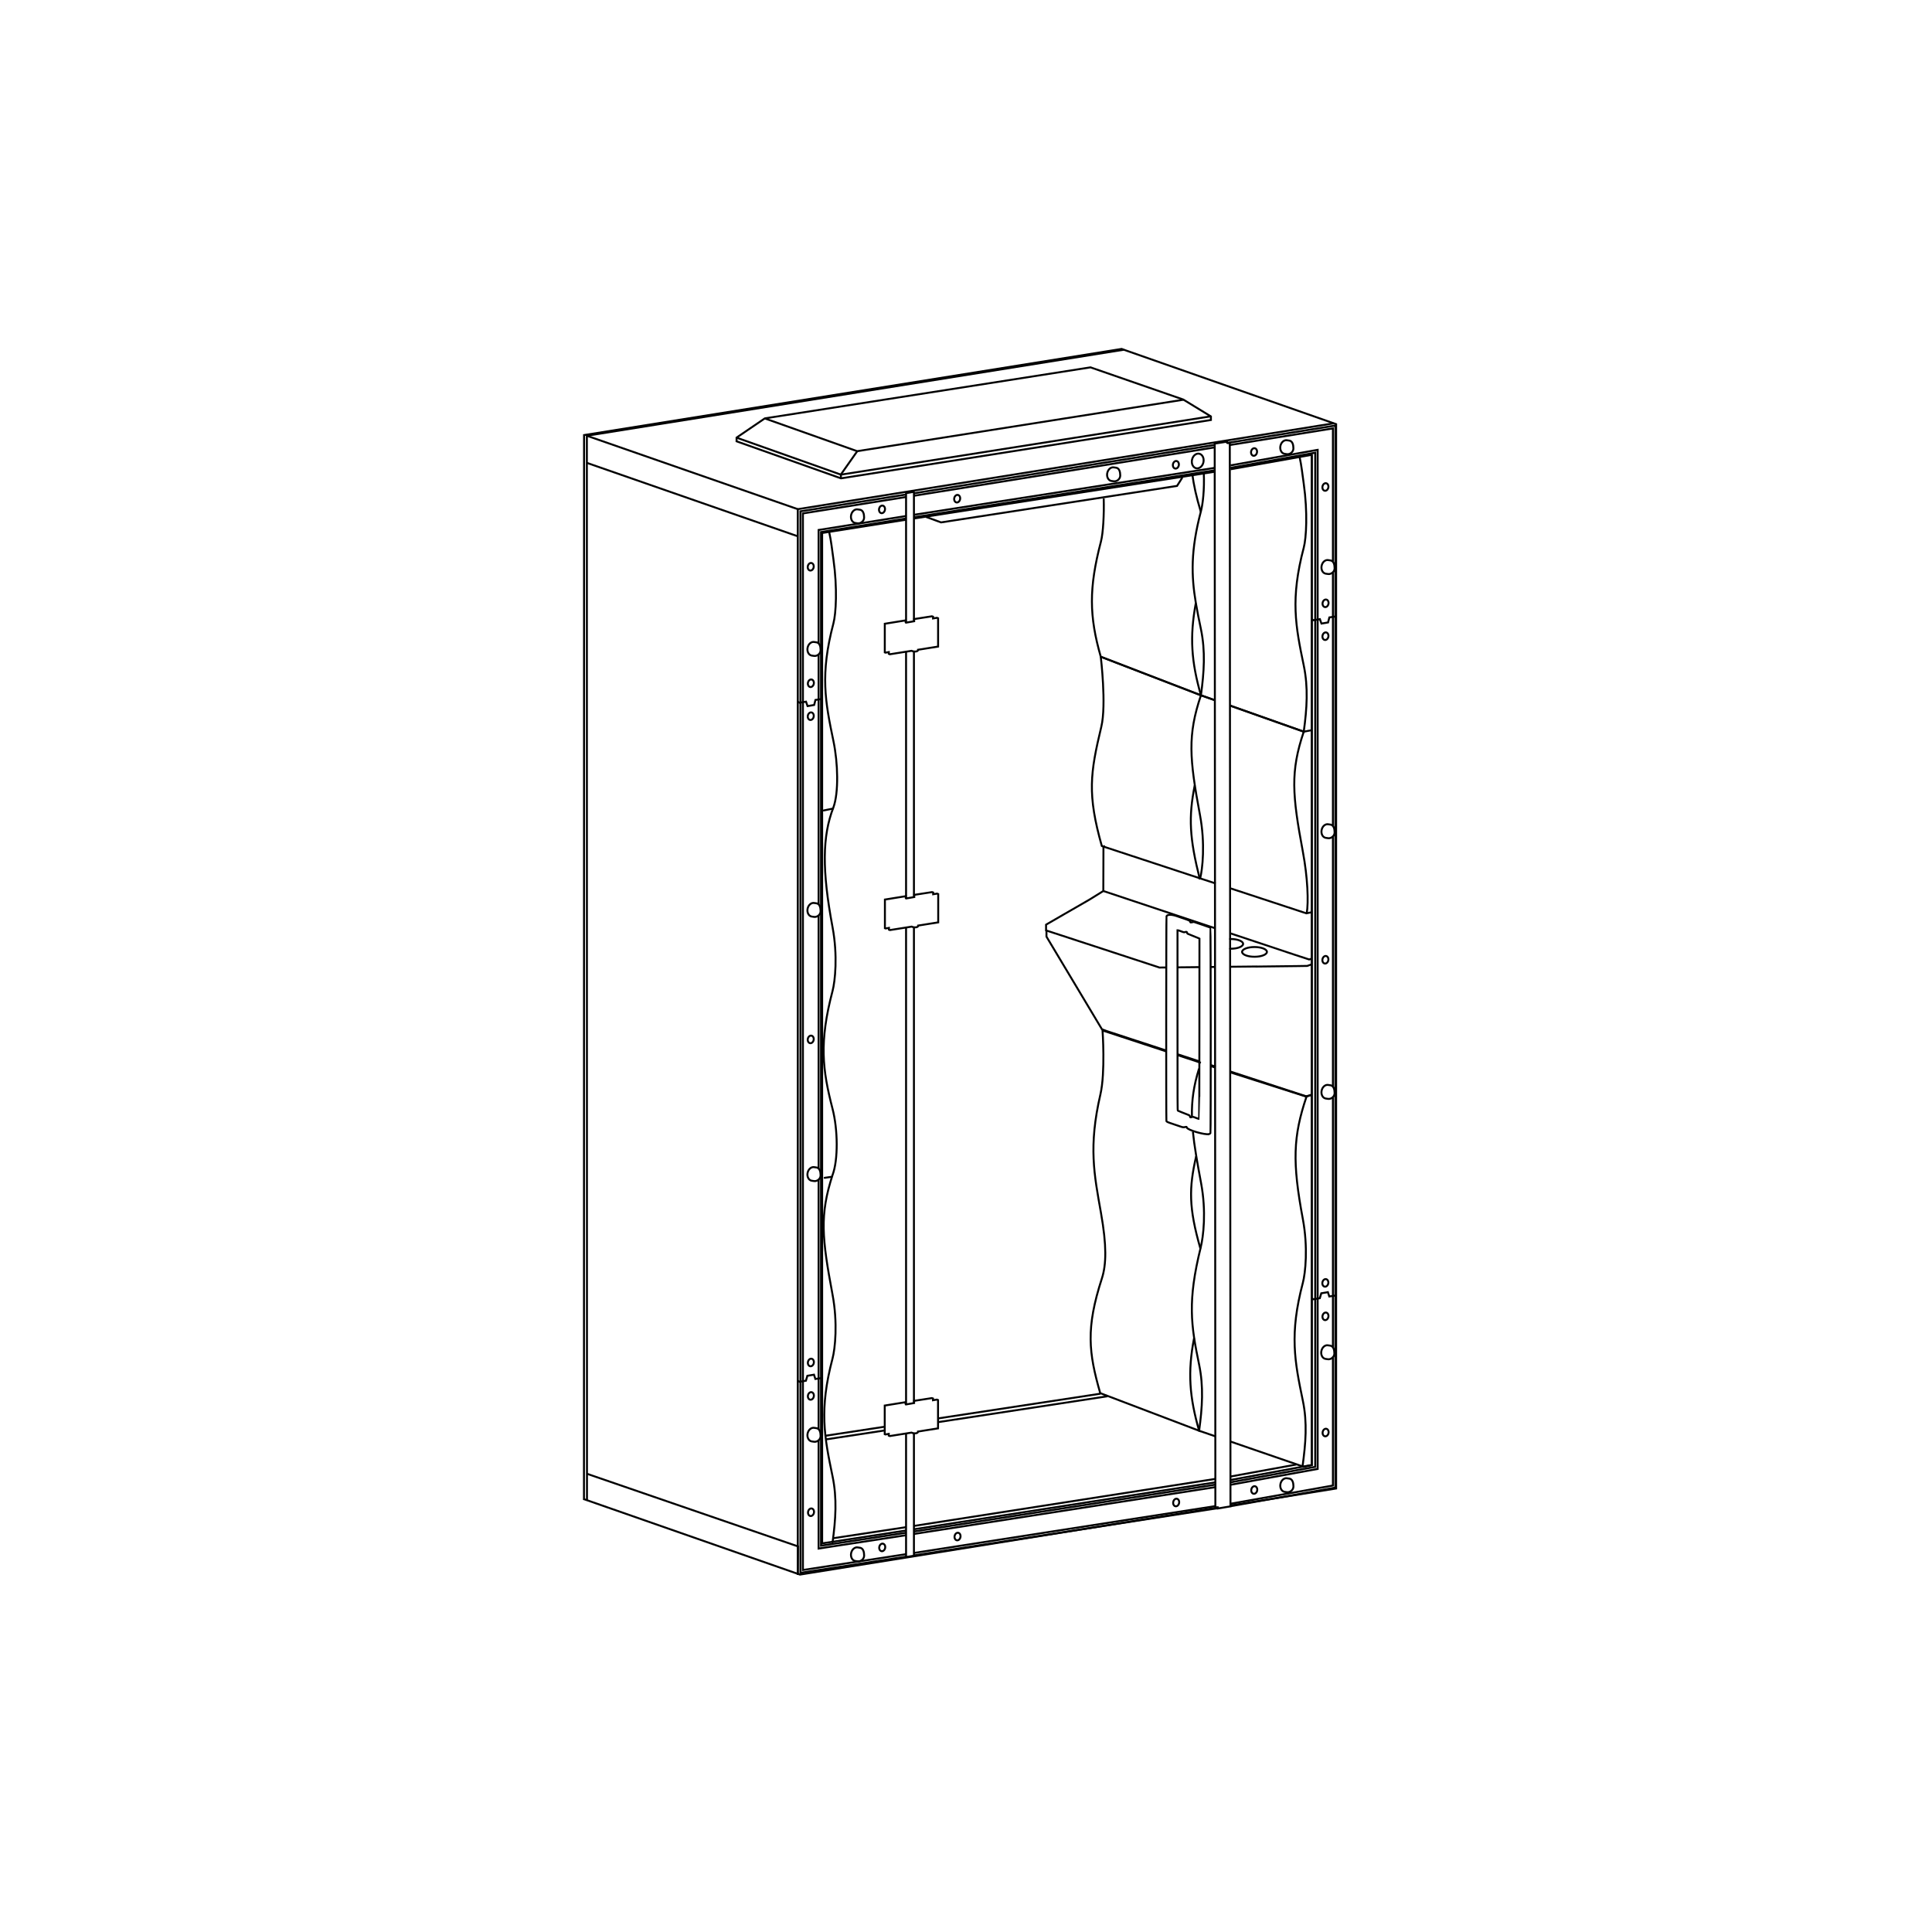 <?xml version="1.0" encoding="UTF-8" standalone="no"?>
<!-- Created with Inkscape (http://www.inkscape.org/) -->

<svg
   version="1.1"
   id="svg994"
   width="1122.52"
   height="1122.52"
   viewBox="0 0 1122.52 1122.52"
   xmlns="http://www.w3.org/2000/svg"
   xmlns:svg="http://www.w3.org/2000/svg">
  <defs
     id="defs998" />
  <g
     id="g1002"
     transform="matrix(1.333,0,0,1.333,0,4.2729659e-5)">
    <g
       id="g1004">
      <g
         id="g1006"
         transform="scale(1,1)">
        <path
           d="m 482.707,608.585 -73.75,11.269 m -22.957,3.571 -26.094,3.98"
           style="fill:none;stroke:#000000;stroke-width:0.85;stroke-linecap:butt;stroke-linejoin:miter;stroke-miterlimit:4;stroke-dasharray:none;stroke-opacity:1"
           id="path1008" />
      </g>
      <g
         id="g1010">
        <path
           d="m 255.922,642.406 91.891,31.621 -0.102,12.45"
           style="fill:none;stroke:#000000;stroke-width:0.85;stroke-linecap:butt;stroke-linejoin:miter;stroke-miterlimit:4;stroke-dasharray:none;stroke-opacity:1"
           id="path1012" />
      </g>
      <g
         id="g1014">
        <path
           d="m 403.613,225.301 6.567,2.398 102.867,-15.91 2.308,-3.656"
           style="fill:none;stroke:#000000;stroke-width:0.85;stroke-linecap:butt;stroke-linejoin:miter;stroke-miterlimit:4;stroke-dasharray:none;stroke-opacity:1"
           id="path1016" />
      </g>
      <g
         id="g1018">
        <path
           d="m 571.754,477.168 -1.969,0.699 h -0.402 l -6.668,-2.183 h -0.027 l -26.325,-8.614 m -6.527,-2.136 -2.129,-0.696 m -4.934,-1.613 -2.043,-0.672 -7.375,-2.41 m -4.972,-1.625 -1.887,-0.617 -14.187,-4.641 -9.825,-3.215 -2.179,-0.82 -24.059,-40.176 -0.121,-0.265 v -2.434 l 0.094,-0.074"
           style="fill:none;stroke:#000000;stroke-width:0.85;stroke-linecap:butt;stroke-linejoin:miter;stroke-miterlimit:4;stroke-dasharray:none;stroke-opacity:1"
           id="path1020" />
      </g>
      <g
         id="g1022">
        <path
           d="m 571.758,417.844 c -0.371,0.121 -0.746,0.242 -1.117,0.363 l -6.852,-2.238 -27.601,-9.196 m -6.586,-2.195 -48.7,-16.223 0.032,-9.562 0.027,-9.789 0.66,-0.258 m 90.188,51.547 c -0.676,0.246 -1.352,0.484 -2.024,0.723 l -4.414,0.07 -17.742,0.211 v -0.031 l -11.441,0.121 m -6.567,0.07 -1.867,0.027 m -4.852,0.051 -3.093,0.035 -6.555,0.067 m -4.871,0.054 -3.063,0.032 -0.5,-0.192 -34.539,-11.308 -14.211,-4.645 -0.125,-0.051 v -2.48 l 0.528,-0.32 6.84,-3.954 11.48,-6.617 6.133,-3.804"
           style="fill:none;stroke:#000000;stroke-width:0.85;stroke-linecap:butt;stroke-linejoin:miter;stroke-miterlimit:4;stroke-dasharray:none;stroke-opacity:1"
           id="path1024" />
      </g>
      <g
         id="g1026"
         transform="scale(1,1)">
        <path
           d="m 521.25,487.239 c -1.277,-0.5 -1.336,-0.511 -1.809,-0.343 -0.648,0.23 -0.621,0.238 -0.773,-0.278 -0.109,-0.363 -0.211,-0.476 -0.531,-0.601 -0.215,-0.082 -0.664,-0.258 -0.996,-0.395 -0.332,-0.136 -1.274,-0.508 -2.09,-0.824 -0.821,-0.316 -1.559,-0.629 -1.649,-0.691 -0.156,-0.11 -0.164,-2.118 -0.164,-39.376 v -39.254 h 0.196 c 0.109,0 0.746,0.215 1.418,0.473 1.191,0.457 1.234,0.464 1.777,0.293 0.582,-0.184 0.789,-0.075 0.789,0.418 0,0.265 0.199,0.363 2.648,1.308 1.278,0.496 2.414,0.957 2.532,1.027 l 0.207,0.129 -0.024,39.286 c -0.015,26.055 -0.054,39.293 -0.117,39.313 -0.051,0.019 -0.687,-0.203 -1.414,-0.488 z"
           style="fill:none;stroke:#000000;stroke-width:0.85;stroke-linecap:butt;stroke-linejoin:miter;stroke-miterlimit:4;stroke-dasharray:none;stroke-opacity:1"
           id="path1028" />
      </g>
      <g
         id="g1030"
         transform="scale(1,1)">
        <path
           d="m 526.988,494.322 c 0.328,-0.098 0.563,-0.348 0.61,-0.461 0.187,-0.453 0.148,-89.259 -0.043,-89.49 -0.067,-0.086 -1.719,-0.691 -3.664,-1.347 l -3.536,-1.192 -0.734,0.149 c -0.449,0.09 -0.75,0.101 -0.773,0.027 -0.223,-0.773 -0.114,-0.719 -3.637,-1.906 -0.441,-0.145 -1.484,-0.508 -2.324,-0.801 -2.215,-0.773 -4.098,-0.746 -4.442,0.07 -0.144,0.344 -0.187,88.572 -0.043,89.216 0.082,0.367 0.403,0.512 3.25,1.461 0.934,0.309 2.219,0.746 2.856,0.965 1.137,0.395 1.258,0.402 2.316,0.184 0.36,-0.075 0.399,-0.051 0.461,0.253 0.227,1.098 7.981,3.329 9.703,2.872 z"
           style="fill:none;stroke:#000000;stroke-width:0.85;stroke-linecap:butt;stroke-linejoin:miter;stroke-miterlimit:4;stroke-dasharray:none;stroke-opacity:1"
           id="path1032" />
      </g>
      <g
         id="g1034"
         transform="scale(1,1)">
        <path
           d="M 581.254,184.521 347.727,221.932 V 685.999"
           style="fill:none;stroke:#000000;stroke-width:0.85;stroke-linecap:butt;stroke-linejoin:miter;stroke-miterlimit:4;stroke-dasharray:none;stroke-opacity:1"
           id="path1036" />
      </g>
      <g
         id="g1038"
         transform="scale(1,1)">
        <path
           d="m 255.797,201.752 0.051,452.142 92.832,32.426 179.57,-28.837 2.625,-0.421 m 5.457,-0.875 46.047,-7.395 V 184.873 l -92.535,-32.438 -234.047,37.497 v 11.82"
           style="fill:none;stroke:#000000;stroke-width:0.85;stroke-linecap:butt;stroke-linejoin:miter;stroke-miterlimit:4;stroke-dasharray:none;stroke-opacity:1"
           id="path1040" />
      </g>
      <g
         id="g1042"
         transform="scale(1,1)">
        <path
           d="m 333.359,182.365 -12.308,8.375 v 1.621 l 45.504,16.133 161.246,-25.43 v -1.558 l -12.067,-7.364 -40.418,-14.023 z"
           style="fill:none;stroke:#000000;stroke-width:0.85;stroke-linecap:butt;stroke-linejoin:miter;stroke-miterlimit:4;stroke-dasharray:none;stroke-opacity:1"
           id="path1044" />
      </g>
      <g
         id="g1046"
         transform="scale(1,1)">
        <path
           d="m 321.027,190.752 45.504,16.133 161.242,-25.43"
           style="fill:none;stroke:#000000;stroke-width:0.85;stroke-linecap:butt;stroke-linejoin:miter;stroke-miterlimit:4;stroke-dasharray:none;stroke-opacity:1"
           id="path1048" />
      </g>
      <g
         id="g1050"
         transform="scale(1,1)">
        <path
           d="m 333.41,182.4 40.203,14.254 142.239,-22.433"
           style="fill:none;stroke:#000000;stroke-width:0.85;stroke-linecap:butt;stroke-linejoin:miter;stroke-miterlimit:4;stroke-dasharray:none;stroke-opacity:1"
           id="path1052" />
      </g>
      <g
         id="g1054"
         transform="scale(1,1)">
        <path
           d="m 347.75,305.859 0.754,0.441 2.805,-0.465 0.683,1.926 2.875,-0.488 0.563,-2.192 2.898,-0.441"
           style="fill:none;stroke:#000000;stroke-width:0.85;stroke-linecap:butt;stroke-linejoin:miter;stroke-miterlimit:4;stroke-dasharray:none;stroke-opacity:1"
           id="path1056" />
      </g>
      <g
         id="g1058"
         transform="scale(1,1)">
        <path
           d="m 347.719,601.834 0.758,0.442 2.8,-0.465 0.637,-2.145 2.875,-0.488 0.609,1.879 2.903,-0.441"
           style="fill:none;stroke:#000000;stroke-width:0.85;stroke-linecap:butt;stroke-linejoin:miter;stroke-miterlimit:4;stroke-dasharray:none;stroke-opacity:1"
           id="path1060" />
      </g>
      <g
         id="g1062"
         transform="scale(1,1)">
        <path
           d="m 571.746,269.89 0.758,0.441 2.801,-0.465 0.683,1.926 2.875,-0.488 0.563,-2.192 2.898,-0.441"
           style="fill:none;stroke:#000000;stroke-width:0.85;stroke-linecap:butt;stroke-linejoin:miter;stroke-miterlimit:4;stroke-dasharray:none;stroke-opacity:1"
           id="path1064" />
      </g>
      <g
         id="g1066"
         transform="scale(1,1)">
        <path
           d="m 571.715,565.865 0.758,0.442 2.804,-0.465 0.633,-2.145 2.875,-0.488 0.61,1.879 2.96,-0.449"
           style="fill:none;stroke:#000000;stroke-width:0.85;stroke-linecap:butt;stroke-linejoin:miter;stroke-miterlimit:4;stroke-dasharray:none;stroke-opacity:1"
           id="path1068" />
      </g>
      <g
         id="g1070"
         transform="scale(1,1)">
        <path
           d="m 398.398,666.558 131.348,-20.457 m 6.606,-1.028 35.437,-6.531 V 198.233 l -35.426,6.308 m -6.621,1.031 -131.426,20.434 m -3.378,0.524 -36.586,5.789 V 672.71 l 36.554,-5.609"
           style="fill:none;stroke:#000000;stroke-width:0.85;stroke-linecap:butt;stroke-linejoin:miter;stroke-miterlimit:4;stroke-dasharray:none;stroke-opacity:1"
           id="path1072" />
      </g>
      <g
         id="g1074"
         transform="scale(1,1)">
        <path
           d="m 363.074,670.476 31.813,-4.828 m 3.504,-0.547 131.351,-20.5 m 6.567,-1.024 28.699,-5.234"
           style="fill:none;stroke:#000000;stroke-width:0.85;stroke-linecap:butt;stroke-linejoin:miter;stroke-miterlimit:4;stroke-dasharray:none;stroke-opacity:1"
           id="path1076" />
      </g>
      <g
         id="g1078"
         transform="scale(1,1)">
        <path
           d="m 479.68,607.46 -70.793,10.781 m -23.278,3.621 -25.929,3.953"
           style="fill:none;stroke:#000000;stroke-width:0.85;stroke-linecap:butt;stroke-linejoin:miter;stroke-miterlimit:4;stroke-dasharray:none;stroke-opacity:1"
           id="path1080" />
      </g>
      <g
         id="g1082"
         transform="scale(1,1)">
        <path
           d="m 394.723,270.409 -9.067,1.465 v 12.481 l 0.305,0.121 1.449,-0.258 v 0.773 l 0.43,0.184 9.492,-1.504 c 1.082,0.523 2.91,0.422 2.828,-0.461 l 8.727,-1.391 v -12.34 l -0.5,-0.203 -1.696,0.282 v -0.762 l -0.5,-0.172 -7.73,1.203 v 0.949 l -3.57,0.617 -0.161,-0.226 z"
           style="fill:none;stroke:#000000;stroke-width:0.85;stroke-linecap:butt;stroke-linejoin:miter;stroke-miterlimit:4;stroke-dasharray:none;stroke-opacity:1"
           id="path1084" />
      </g>
      <g
         id="g1086"
         transform="scale(1,1)">
        <path
           d="m 394.773,390.625 -9.066,1.461 v 12.481 l 0.305,0.125 1.449,-0.262 v 0.777 l 0.43,0.18 9.492,-1.5 c 1.082,0.523 2.91,0.422 2.828,-0.465 l 8.727,-1.387 v -12.343 l -0.5,-0.2 -1.696,0.282 v -0.762 l -0.5,-0.172 -7.734,1.199 v 0.953 l -3.57,0.614 -0.157,-0.223 z"
           style="fill:none;stroke:#000000;stroke-width:0.85;stroke-linecap:butt;stroke-linejoin:miter;stroke-miterlimit:4;stroke-dasharray:none;stroke-opacity:1"
           id="path1088" />
      </g>
      <g
         id="g1090"
         transform="scale(1,1)">
        <path
           d="m 394.699,611.17 -9.07,1.465 v 12.481 l 0.305,0.121 1.449,-0.258 v 0.774 l 0.43,0.179 9.492,-1.5 c 1.086,0.524 2.91,0.422 2.828,-0.465 l 8.726,-1.386 v -12.34 l -0.5,-0.203 -1.691,0.281 v -0.762 l -0.5,-0.172 -7.734,1.203 v 0.95 l -3.571,0.617 -0.16,-0.227 z"
           style="fill:none;stroke:#000000;stroke-width:0.85;stroke-linecap:butt;stroke-linejoin:miter;stroke-miterlimit:4;stroke-dasharray:none;stroke-opacity:1"
           id="path1092" />
      </g>
      <g
         id="g1094"
         transform="scale(1,1)">
        <path
           d="m 394.926,284.038 v 107.536 m 0,12.719 v 207.823 m 0,12.754 v 53.793 l 3.429,-0.562 v -53.333 m 0,-13.238 V 404.207 m 0,-13.203 v -107.04 m 0,-13.199 V 214.6 l -0.281,-0.195 -3.148,0.558 v 56.446"
           style="fill:none;stroke:#000000;stroke-width:0.85;stroke-linecap:butt;stroke-linejoin:miter;stroke-miterlimit:4;stroke-dasharray:none;stroke-opacity:1"
           id="path1096" />
      </g>
      <g
         id="g1098"
         transform="scale(1,1)">
        <path
           d="m 529.453,193.357 0.289,463.662 h 1.094 v 0.48 l 5.488,-0.922 -0.293,-463.391 -0.277,-0.18 -0.563,0.121 -0.328,-0.098 v -0.367 l -0.281,-0.121 z"
           style="fill:none;stroke:#000000;stroke-width:0.85;stroke-linecap:butt;stroke-linejoin:miter;stroke-miterlimit:4;stroke-dasharray:none;stroke-opacity:1"
           id="path1100" />
      </g>
      <g
         id="g1102"
         transform="scale(1,1)">
        <path
           d="m 563.773,647.878 c 0,1.633 -1.582,2.719 -2.851,2.519 -0.02,0 -1.039,-0.148 -1.063,-0.152 -1.289,-0.246 -2.078,-1.766 -1.761,-3.398 0.32,-1.629 1.625,-2.754 2.914,-2.508 0.035,0 1.066,0.156 1.101,0.164 1.231,0.301 1.66,1.754 1.66,3.375 z"
           style="fill:none;stroke:#000000;stroke-width:0.85;stroke-linecap:round;stroke-linejoin:round;stroke-miterlimit:4;stroke-dasharray:none;stroke-opacity:1"
           id="path1104" />
      </g>
      <g
         id="g1106"
         transform="scale(1,1)">
        <path
           d="m 376.652,678.019 c 0,1.633 -1.582,2.715 -2.851,2.519 -0.02,0 -1.043,-0.152 -1.063,-0.156 -1.289,-0.242 -2.078,-1.762 -1.761,-3.394 0.32,-1.629 1.625,-2.754 2.914,-2.512 0.035,0 1.066,0.16 1.101,0.168 1.231,0.301 1.66,1.754 1.66,3.375 z"
           style="fill:none;stroke:#000000;stroke-width:0.85;stroke-linecap:round;stroke-linejoin:round;stroke-miterlimit:4;stroke-dasharray:none;stroke-opacity:1"
           id="path1108" />
      </g>
      <g
         id="g1110"
         transform="scale(1,1)">
        <path
           d="m 488.281,207.26 c 0,1.633 -1.578,2.715 -2.847,2.52 -0.024,0 -1.043,-0.149 -1.067,-0.153 -1.289,-0.246 -2.078,-1.765 -1.758,-3.398 0.317,-1.629 1.621,-2.754 2.911,-2.512 0.035,0 1.07,0.16 1.101,0.168 1.231,0.301 1.66,1.754 1.66,3.375 z"
           style="fill:none;stroke:#000000;stroke-width:0.85;stroke-linecap:round;stroke-linejoin:round;stroke-miterlimit:4;stroke-dasharray:none;stroke-opacity:1"
           id="path1112" />
      </g>
      <g
         id="g1114"
         transform="scale(1,1)">
        <path
           d="m 563.758,195.436 c 0,1.636 -1.578,2.718 -2.848,2.523 -0.019,0 -1.043,-0.152 -1.062,-0.156 -1.293,-0.242 -2.078,-1.762 -1.762,-3.395 0.32,-1.633 1.621,-2.754 2.914,-2.511 0.035,0 1.066,0.156 1.098,0.168 1.234,0.3 1.66,1.753 1.66,3.371 z"
           style="fill:none;stroke:#000000;stroke-width:0.85;stroke-linecap:round;stroke-linejoin:round;stroke-miterlimit:4;stroke-dasharray:none;stroke-opacity:1"
           id="path1116" />
      </g>
      <g
         id="g1118"
         transform="scale(1,1)">
        <path
           d="m 376.637,225.577 c 0,1.636 -1.578,2.718 -2.848,2.523 -0.019,0 -1.043,-0.152 -1.062,-0.156 -1.293,-0.246 -2.079,-1.766 -1.762,-3.395 0.32,-1.633 1.621,-2.758 2.914,-2.512 0.035,0 1.066,0.157 1.098,0.165 1.23,0.304 1.66,1.757 1.66,3.375 z"
           style="fill:none;stroke:#000000;stroke-width:0.85;stroke-linecap:round;stroke-linejoin:round;stroke-miterlimit:4;stroke-dasharray:none;stroke-opacity:1"
           id="path1120" />
      </g>
      <g
         id="g1122"
         transform="scale(1,1)">
        <path
           d="m 357.676,283.37 c 0,1.633 -1.582,2.719 -2.852,2.52 -0.019,0 -1.043,-0.149 -1.062,-0.153 -1.289,-0.246 -2.078,-1.765 -1.762,-3.398 0.32,-1.629 1.625,-2.754 2.914,-2.512 0.035,0 1.066,0.16 1.102,0.168 1.23,0.301 1.66,1.754 1.66,3.375 z"
           style="fill:none;stroke:#000000;stroke-width:0.85;stroke-linecap:round;stroke-linejoin:round;stroke-miterlimit:4;stroke-dasharray:none;stroke-opacity:1"
           id="path1124" />
      </g>
      <g
         id="g1126"
         transform="scale(1,1)">
        <path
           d="m 357.676,397.129 c 0,1.633 -1.582,2.715 -2.852,2.52 -0.019,0 -1.043,-0.149 -1.062,-0.157 -1.289,-0.242 -2.078,-1.761 -1.762,-3.394 0.32,-1.629 1.625,-2.754 2.914,-2.512 0.035,0 1.066,0.16 1.102,0.168 1.23,0.301 1.66,1.754 1.66,3.375 z"
           style="fill:none;stroke:#000000;stroke-width:0.85;stroke-linecap:round;stroke-linejoin:round;stroke-miterlimit:4;stroke-dasharray:none;stroke-opacity:1"
           id="path1128" />
      </g>
      <g
         id="g1130"
         transform="scale(1,1)">
        <path
           d="m 357.676,512.271 c 0,1.633 -1.582,2.719 -2.852,2.523 -0.019,0 -1.043,-0.152 -1.062,-0.156 -1.289,-0.246 -2.078,-1.765 -1.762,-3.398 0.32,-1.629 1.625,-2.754 2.914,-2.508 0.035,0 1.066,0.156 1.102,0.164 1.23,0.301 1.66,1.754 1.66,3.375 z"
           style="fill:none;stroke:#000000;stroke-width:0.85;stroke-linecap:round;stroke-linejoin:round;stroke-miterlimit:4;stroke-dasharray:none;stroke-opacity:1"
           id="path1132" />
      </g>
      <g
         id="g1134"
         transform="scale(1,1)">
        <path
           d="m 357.676,625.893 c 0,1.637 -1.582,2.719 -2.852,2.524 -0.019,0 -1.043,-0.153 -1.062,-0.156 -1.289,-0.243 -2.078,-1.766 -1.762,-3.395 0.32,-1.633 1.625,-2.758 2.914,-2.512 0.035,0 1.066,0.156 1.102,0.164 1.23,0.305 1.66,1.758 1.66,3.375 z"
           style="fill:none;stroke:#000000;stroke-width:0.85;stroke-linecap:round;stroke-linejoin:round;stroke-miterlimit:4;stroke-dasharray:none;stroke-opacity:1"
           id="path1136" />
      </g>
      <g
         id="g1138"
         transform="scale(1,1)">
        <path
           d="m 581.613,589.924 c 0,1.637 -1.578,2.719 -2.847,2.524 -0.024,0 -1.043,-0.153 -1.067,-0.157 -1.289,-0.242 -2.078,-1.765 -1.758,-3.394 0.317,-1.633 1.622,-2.758 2.911,-2.512 0.035,0 1.066,0.156 1.101,0.164 1.231,0.305 1.66,1.758 1.66,3.375 z"
           style="fill:none;stroke:#000000;stroke-width:0.85;stroke-linecap:round;stroke-linejoin:round;stroke-miterlimit:4;stroke-dasharray:none;stroke-opacity:1"
           id="path1140" />
      </g>
      <g
         id="g1142"
         transform="scale(1,1)">
        <path
           d="m 581.715,247.674 c 0,1.633 -1.578,2.715 -2.848,2.52 -0.019,0 -1.043,-0.148 -1.062,-0.152 -1.293,-0.246 -2.078,-1.766 -1.762,-3.399 0.316,-1.629 1.621,-2.754 2.914,-2.512 0.035,0 1.066,0.161 1.098,0.168 1.23,0.301 1.66,1.754 1.66,3.375 z"
           style="fill:none;stroke:#000000;stroke-width:0.85;stroke-linecap:round;stroke-linejoin:round;stroke-miterlimit:4;stroke-dasharray:none;stroke-opacity:1"
           id="path1144" />
      </g>
      <g
         id="g1146"
         transform="scale(1,1)">
        <path
           d="m 581.715,362.816 c 0,1.633 -1.578,2.719 -2.848,2.524 -0.019,0 -1.043,-0.153 -1.062,-0.156 -1.293,-0.247 -2.078,-1.766 -1.762,-3.399 0.316,-1.629 1.621,-2.754 2.914,-2.508 0.035,0 1.066,0.156 1.098,0.164 1.23,0.301 1.66,1.758 1.66,3.375 z"
           style="fill:none;stroke:#000000;stroke-width:0.85;stroke-linecap:round;stroke-linejoin:round;stroke-miterlimit:4;stroke-dasharray:none;stroke-opacity:1"
           id="path1148" />
      </g>
      <g
         id="g1150"
         transform="scale(1,1)">
        <path
           d="m 581.715,476.439 c 0,1.636 -1.578,2.718 -2.848,2.523 -0.019,0 -1.043,-0.152 -1.062,-0.156 -1.293,-0.242 -2.078,-1.766 -1.762,-3.395 0.316,-1.633 1.621,-2.758 2.914,-2.512 0.035,0 1.066,0.157 1.098,0.165 1.23,0.304 1.66,1.757 1.66,3.375 z"
           style="fill:none;stroke:#000000;stroke-width:0.85;stroke-linecap:round;stroke-linejoin:round;stroke-miterlimit:4;stroke-dasharray:none;stroke-opacity:1"
           id="path1152" />
      </g>
      <g
         id="g1154"
         transform="matrix(1,0.192,-0.192,1,0,0)">
        <path
           d="m 527.816,568.639 c -0.003,0.903 -0.572,1.638 -1.276,1.636 -0.707,-10e-4 -1.278,-0.735 -1.276,-1.638 -10e-4,-0.902 0.573,-1.637 1.276,-1.635 0.703,-0.003 1.273,0.731 1.276,1.637 z"
           style="fill:none;stroke:#000000;stroke-width:0.835;stroke-linecap:round;stroke-linejoin:round;stroke-miterlimit:4;stroke-dasharray:none;stroke-opacity:1"
           id="path1156" />
      </g>
      <g
         id="g1158"
         transform="matrix(1,0.192,-0.192,1,0,0)">
        <path
           d="m 497.035,579.29 c 10e-4,0.902 -0.573,1.637 -1.276,1.636 -0.703,-0.002 -1.273,-0.732 -1.276,-1.638 -10e-4,-0.902 0.572,-1.637 1.276,-1.636 0.703,0.002 1.273,0.732 1.276,1.638 z"
           style="fill:none;stroke:#000000;stroke-width:0.835;stroke-linecap:round;stroke-linejoin:round;stroke-miterlimit:4;stroke-dasharray:none;stroke-opacity:1"
           id="path1160" />
      </g>
      <g
         id="g1162"
         transform="matrix(1,0.192,-0.192,1,0,0)">
        <path
           d="m 616.974,536.679 c -0.002,0.906 -0.572,1.637 -1.275,1.639 -0.707,0 -1.278,-0.735 -1.276,-1.637 -10e-4,-0.902 0.568,-1.637 1.276,-1.636 0.702,-0.002 1.273,0.732 1.275,1.634 z"
           style="fill:none;stroke:#000000;stroke-width:0.835;stroke-linecap:round;stroke-linejoin:round;stroke-miterlimit:4;stroke-dasharray:none;stroke-opacity:1"
           id="path1164" />
      </g>
      <g
         id="g1166"
         transform="matrix(1,0.192,-0.192,1,0,0)">
        <path
           d="m 648.786,525.115 c 0.002,0.906 -0.572,1.637 -1.274,1.64 -0.704,-0.002 -1.275,-0.736 -1.276,-1.638 10e-4,-0.907 0.572,-1.637 1.275,-1.636 0.707,-0.003 1.277,0.731 1.275,1.634 z"
           style="fill:none;stroke:#000000;stroke-width:0.835;stroke-linecap:round;stroke-linejoin:round;stroke-miterlimit:4;stroke-dasharray:none;stroke-opacity:1"
           id="path1168" />
      </g>
      <g
         id="g1170"
         transform="matrix(1,0.192,-0.192,1,0,0)">
        <path
           d="m 674.147,495.205 c -0.002,0.903 -0.572,1.638 -1.275,1.636 -0.708,-0.001 -1.278,-0.731 -1.276,-1.637 -0.002,-0.903 0.572,-1.638 1.275,-1.636 0.704,0.001 1.274,0.732 1.276,1.637 z"
           style="fill:none;stroke:#000000;stroke-width:0.835;stroke-linecap:round;stroke-linejoin:round;stroke-miterlimit:4;stroke-dasharray:none;stroke-opacity:1"
           id="path1172" />
      </g>
      <g
         id="g1174"
         transform="matrix(1,0.192,-0.192,1,0,0)">
        <path
           d="m 664.706,446.367 c 0.002,0.906 -0.569,1.637 -1.275,1.64 -0.704,-0.002 -1.274,-0.736 -1.276,-1.638 0.002,-0.903 0.572,-1.637 1.276,-1.636 0.706,-0.003 1.277,0.731 1.275,1.634 z"
           style="fill:none;stroke:#000000;stroke-width:0.835;stroke-linecap:round;stroke-linejoin:round;stroke-miterlimit:4;stroke-dasharray:none;stroke-opacity:1"
           id="path1176" />
      </g>
      <g
         id="g1178"
         transform="matrix(1,0.192,-0.192,1,0,0)">
        <path
           d="m 661.959,432.321 c -0.002,0.902 -0.572,1.637 -1.275,1.635 -0.708,0 -1.278,-0.731 -1.276,-1.637 -0.002,-0.902 0.572,-1.638 1.275,-1.636 0.704,0.002 1.274,0.732 1.276,1.638 z"
           style="fill:none;stroke:#000000;stroke-width:0.835;stroke-linecap:round;stroke-linejoin:round;stroke-miterlimit:4;stroke-dasharray:none;stroke-opacity:1"
           id="path1180" />
      </g>
      <g
         id="g1182"
         transform="matrix(1,0.192,-0.192,1,0,0)">
        <path
           d="m 635.898,296.484 c 0.002,0.902 -0.568,1.637 -1.275,1.636 -0.704,-10e-4 -1.274,-0.732 -1.276,-1.638 0.002,-0.902 0.572,-1.637 1.276,-1.635 0.707,0 1.277,0.731 1.275,1.637 z"
           style="fill:none;stroke:#000000;stroke-width:0.835;stroke-linecap:round;stroke-linejoin:round;stroke-miterlimit:4;stroke-dasharray:none;stroke-opacity:1"
           id="path1184" />
      </g>
      <g
         id="g1186"
         transform="matrix(1,0.192,-0.192,1,0,0)">
        <path
           d="m 609.805,160.459 c -0.002,0.903 -0.572,1.637 -1.275,1.636 -0.708,-0.001 -1.278,-0.731 -1.276,-1.638 -0.002,-0.902 0.568,-1.637 1.275,-1.636 0.704,0.002 1.274,0.732 1.276,1.638 z"
           style="fill:none;stroke:#000000;stroke-width:0.835;stroke-linecap:round;stroke-linejoin:round;stroke-miterlimit:4;stroke-dasharray:none;stroke-opacity:1"
           id="path1188" />
      </g>
      <g
         id="g1190"
         transform="matrix(1,0.192,-0.192,1,0,0)">
        <path
           d="m 607.193,146.625 c 0.002,0.906 -0.568,1.636 -1.275,1.639 -0.703,-0.001 -1.274,-0.735 -1.275,-1.637 0.002,-0.903 0.572,-1.638 1.275,-1.636 0.706,-0.003 1.277,0.731 1.275,1.634 z"
           style="fill:none;stroke:#000000;stroke-width:0.835;stroke-linecap:round;stroke-linejoin:round;stroke-miterlimit:4;stroke-dasharray:none;stroke-opacity:1"
           id="path1192" />
      </g>
      <g
         id="g1194"
         transform="matrix(1,0.192,-0.192,1,0,0)">
        <path
           d="m 597.75,97.74 c -0.002,0.903 -0.572,1.637 -1.275,1.636 -0.707,-0.001 -1.277,-0.731 -1.276,-1.638 -10e-4,-0.902 0.569,-1.637 1.276,-1.636 0.703,0.002 1.273,0.732 1.275,1.638 z"
           style="fill:none;stroke:#000000;stroke-width:0.835;stroke-linecap:round;stroke-linejoin:round;stroke-miterlimit:4;stroke-dasharray:none;stroke-opacity:1"
           id="path1196" />
      </g>
      <g
         id="g1198"
         transform="matrix(1,0.192,-0.192,1,0,0)">
        <path
           d="m 564.924,88.787 c 0.002,0.906 -0.572,1.638 -1.274,1.64 -0.704,-0.002 -1.275,-0.736 -1.276,-1.638 0.002,-0.903 0.572,-1.637 1.275,-1.636 0.703,-0.002 1.277,0.731 1.275,1.634 z"
           style="fill:none;stroke:#000000;stroke-width:0.835;stroke-linecap:round;stroke-linejoin:round;stroke-miterlimit:4;stroke-dasharray:none;stroke-opacity:1"
           id="path1200" />
      </g>
      <g
         id="g1202"
         transform="matrix(1,0.192,-0.192,1,0,0)">
        <path
           d="m 533.097,100.479 c -0.002,0.902 -0.572,1.637 -1.275,1.635 -0.704,-0.001 -1.278,-0.731 -1.276,-1.637 -0.002,-0.902 0.572,-1.638 1.275,-1.636 0.704,0.002 1.274,0.732 1.276,1.638 z"
           style="fill:none;stroke:#000000;stroke-width:0.835;stroke-linecap:round;stroke-linejoin:round;stroke-miterlimit:4;stroke-dasharray:none;stroke-opacity:1"
           id="path1204" />
      </g>
      <g
         id="g1206"
         transform="matrix(1,0.19,-0.194,0.999,0,0)">
        <path
           d="m 543.609,98.217 c 10e-4,1.759 -1.121,3.185 -2.501,3.182 -1.382,0.001 -2.502,-1.423 -2.503,-3.182 0.003,-1.756 1.121,-3.181 2.504,-3.182 1.379,0.003 2.499,1.427 2.5,3.182 z"
           style="fill:none;stroke:#000000;stroke-width:0.835;stroke-linecap:round;stroke-linejoin:round;stroke-miterlimit:4;stroke-dasharray:none;stroke-opacity:1"
           id="path1208" />
      </g>
      <g
         id="g1210"
         transform="matrix(1,0.192,-0.192,1,0,0)">
        <path
           d="m 443.897,132.381 c -0.003,0.903 -0.573,1.633 -1.276,1.636 -0.703,-0.002 -1.278,-0.735 -1.275,-1.638 -0.002,-0.902 0.572,-1.637 1.275,-1.636 0.703,-0.002 1.273,0.732 1.276,1.638 z"
           style="fill:none;stroke:#000000;stroke-width:0.835;stroke-linecap:round;stroke-linejoin:round;stroke-miterlimit:4;stroke-dasharray:none;stroke-opacity:1"
           id="path1212" />
      </g>
      <g
         id="g1214"
         transform="matrix(1,0.192,-0.192,1,0,0)">
        <path
           d="m 413.161,142.941 c 10e-4,0.902 -0.572,1.637 -1.276,1.636 -0.703,-0.002 -1.273,-0.732 -1.276,-1.638 0.003,-0.903 0.573,-1.637 1.276,-1.636 0.703,0.002 1.277,0.731 1.276,1.638 z"
           style="fill:none;stroke:#000000;stroke-width:0.835;stroke-linecap:round;stroke-linejoin:round;stroke-miterlimit:4;stroke-dasharray:none;stroke-opacity:1"
           id="path1216" />
      </g>
      <g
         id="g1218"
         transform="matrix(1,0.192,-0.192,1,0,0)">
        <path
           d="m 387.832,172.817 c -10e-4,0.906 -0.572,1.637 -1.275,1.636 -0.706,0.003 -1.277,-0.731 -1.275,-1.634 -0.002,-0.906 0.568,-1.637 1.275,-1.64 0.703,0.002 1.274,0.736 1.275,1.638 z"
           style="fill:none;stroke:#000000;stroke-width:0.835;stroke-linecap:round;stroke-linejoin:round;stroke-miterlimit:4;stroke-dasharray:none;stroke-opacity:1"
           id="path1220" />
      </g>
      <g
         id="g1222"
         transform="matrix(1,0.192,-0.192,1,0,0)">
        <path
           d="m 397.289,221.773 c 0.002,0.906 -0.572,1.638 -1.275,1.64 -0.703,-0.002 -1.274,-0.736 -1.276,-1.638 0.003,-0.903 0.572,-1.637 1.276,-1.636 0.703,-0.002 1.277,0.732 1.275,1.634 z"
           style="fill:none;stroke:#000000;stroke-width:0.835;stroke-linecap:round;stroke-linejoin:round;stroke-miterlimit:4;stroke-dasharray:none;stroke-opacity:1"
           id="path1224" />
      </g>
      <g
         id="g1226"
         transform="matrix(1,0.192,-0.192,1,0,0)">
        <path
           d="m 399.905,235.63 c -0.002,0.903 -0.572,1.637 -1.275,1.636 -0.707,0.003 -1.278,-0.731 -1.276,-1.638 -10e-4,-0.902 0.569,-1.633 1.275,-1.636 0.704,0.002 1.275,0.736 1.276,1.638 z"
           style="fill:none;stroke:#000000;stroke-width:0.835;stroke-linecap:round;stroke-linejoin:round;stroke-miterlimit:4;stroke-dasharray:none;stroke-opacity:1"
           id="path1228" />
      </g>
      <g
         id="g1230"
         transform="matrix(1,0.192,-0.192,1,0,0)">
        <path
           d="m 425.978,371.507 c 10e-4,0.902 -0.569,1.637 -1.276,1.636 -0.702,0.002 -1.273,-0.732 -1.275,-1.638 0.002,-0.903 0.572,-1.633 1.275,-1.636 0.707,10e-4 1.278,0.735 1.276,1.638 z"
           style="fill:none;stroke:#000000;stroke-width:0.835;stroke-linecap:round;stroke-linejoin:round;stroke-miterlimit:4;stroke-dasharray:none;stroke-opacity:1"
           id="path1232" />
      </g>
      <g
         id="g1234"
         transform="matrix(1,0.192,-0.192,1,0,0)">
        <path
           d="m 452.113,507.306 c 0.002,0.905 -0.568,1.636 -1.275,1.635 -0.703,0.003 -1.274,-0.731 -1.275,-1.633 0.001,-0.907 0.572,-1.638 1.275,-1.64 0.707,10e-4 1.278,0.735 1.275,1.638 z"
           style="fill:none;stroke:#000000;stroke-width:0.835;stroke-linecap:round;stroke-linejoin:round;stroke-miterlimit:4;stroke-dasharray:none;stroke-opacity:1"
           id="path1236" />
      </g>
      <g
         id="g1238"
         transform="matrix(1,0.192,-0.192,1,0,0)">
        <path
           d="m 454.816,521.368 c 0.002,0.906 -0.568,1.637 -1.275,1.636 -0.703,0.002 -1.274,-0.732 -1.275,-1.634 10e-4,-0.906 0.572,-1.637 1.274,-1.639 0.708,0 1.278,0.735 1.276,1.637 z"
           style="fill:none;stroke:#000000;stroke-width:0.835;stroke-linecap:round;stroke-linejoin:round;stroke-miterlimit:4;stroke-dasharray:none;stroke-opacity:1"
           id="path1240" />
      </g>
      <g
         id="g1242"
         transform="matrix(1,0.192,-0.192,1,0,0)">
        <path
           d="m 464.261,570.245 c 0.002,0.906 -0.568,1.637 -1.275,1.64 -0.703,-0.002 -1.274,-0.736 -1.275,-1.638 10e-4,-0.907 0.572,-1.637 1.275,-1.636 0.706,-0.003 1.277,0.731 1.275,1.634 z"
           style="fill:none;stroke:#000000;stroke-width:0.835;stroke-linecap:round;stroke-linejoin:round;stroke-miterlimit:4;stroke-dasharray:none;stroke-opacity:1"
           id="path1244" />
      </g>
      <g
         id="g1246"
         transform="scale(1,1)">
        <path
           d="m 373.621,196.705 -7.101,10.102 v 1.652"
           style="fill:none;stroke:#000000;stroke-width:0.85;stroke-linecap:butt;stroke-linejoin:miter;stroke-miterlimit:4;stroke-dasharray:none;stroke-opacity:1"
           id="path1248" />
      </g>
      <g
         id="g1250"
         transform="scale(1,1)">
        <path
           d="m 398.387,677.96 132.468,-20.598 m 5.5,-0.851 45.692,-8.106 V 185.498 l -0.613,0.094 -46.426,7.461 m -5.547,0.867 -131.094,21.09 m -3.426,0.535 -46.039,7.325 v 462.688 l 46.071,-7.067 m 0,-1.082 -45.004,6.903 V 223.788 l 44.965,-7.161 m 3.453,-0.539 131.074,-21.09 m 6.594,-1.027 44.925,-7.231 v 58.075 m 0,4.438 v 110.743 m 0,4.434 v 109.192 m 0,4.438 v 109.157 m 0,4.18 v 56.098 l -44.617,7.934 m -6.605,1.027 -131.371,20.426"
           style="fill:none;stroke:#000000;stroke-width:0.85;stroke-linecap:butt;stroke-linejoin:miter;stroke-miterlimit:4;stroke-dasharray:none;stroke-opacity:1"
           id="path1252" />
      </g>
      <g
         id="g1254"
         transform="scale(1,1)">
        <path
           d="M 398.387,668.605 529.75,648.198 m 6.594,-1.023 37.984,-6.907 V 196.076 l -0.617,0.098 -37.363,6.672 m -6.594,1.031 -131.383,20.5 m -3.43,0.536 -38.144,6.089 v 49.411 m 0,4.703 v 109.037 m 0,4.75 V 509.33 m 0,4.703 v 108.911 m 0,4.707 v 47.321 l 38.176,-5.832 m 0,-1.078 -37.106,5.66 V 231.92 l 37.09,-5.925 m 3.41,-0.536 131.387,-20.508 m 6.594,-1.027 36.914,-6.602 v 442.032 l -36.922,6.735 m -6.578,1.023 -131.375,20.418"
           style="fill:none;stroke:#000000;stroke-width:0.85;stroke-linecap:butt;stroke-linejoin:miter;stroke-miterlimit:4;stroke-dasharray:none;stroke-opacity:1"
           id="path1256" />
      </g>
      <g
         id="g1258"
         transform="scale(1,1)">
        <path
           d="m 347.727,221.932 -91.93,-32"
           style="fill:none;stroke:#000000;stroke-width:0.85;stroke-linecap:butt;stroke-linejoin:miter;stroke-miterlimit:4;stroke-dasharray:none;stroke-opacity:1"
           id="path1260" />
      </g>
      <g
         id="g1262"
         transform="scale(1,1)">
        <path
           d="m 347.727,233.752 -91.93,-32"
           style="fill:none;stroke:#000000;stroke-width:0.85;stroke-linecap:butt;stroke-linejoin:miter;stroke-miterlimit:4;stroke-dasharray:none;stroke-opacity:1"
           id="path1264" />
      </g>
      <g
         id="g1266">
        <path
           d="m 552.215,414.902 c 0,1.172 -2.426,2.121 -5.414,2.121 -2.988,0 -5.41,-0.949 -5.41,-2.121 0,-1.172 2.422,-2.121 5.41,-2.121 2.988,0 5.414,0.949 5.414,2.121 z"
           style="fill:none;stroke:#000000;stroke-width:0.85;stroke-linecap:round;stroke-linejoin:round;stroke-miterlimit:4;stroke-dasharray:none;stroke-opacity:1"
           id="path1268" />
      </g>
      <g
         id="g1270">
        <path
           d="m 536.172,409.285 c 0.082,0 0.168,0 0.254,0 2.988,0 5.41,0.949 5.41,2.121 0,1.172 -2.422,2.121 -5.41,2.121 -0.086,0 -0.164,-0.004 -0.246,0"
           style="fill:none;stroke:#000000;stroke-width:0.85;stroke-linecap:round;stroke-linejoin:round;stroke-miterlimit:4;stroke-dasharray:none;stroke-opacity:1"
           id="path1272" />
      </g>
      <g
         id="g1274">
        <path
           d="m 520.457,583.258 c -2.867,14.859 -1.984,25.699 2.199,40.351 l -43.105,-16.39 c -5.059,-17.711 -6.317,-28.242 0.719,-49.961 1.976,-6.102 2.125,-14.375 -0.372,-28.492 -2.98,-16.852 -5.527,-28.985 -0.261,-51.754 2.218,-9.598 0.929,-27.864 0.929,-27.864 l 27.692,9.102 m 5.094,1.672 10.062,3.308 m -2.043,40.739 c -3.172,13.886 -3.266,22.39 1.852,40.261"
           style="fill:none;stroke:#000000;stroke-width:0.85;stroke-linecap:butt;stroke-linejoin:miter;stroke-miterlimit:4;stroke-dasharray:none;stroke-opacity:1"
           id="path1276" />
      </g>
      <g
         id="g1278">
        <path
           d="m 536.305,467.418 33.152,10.598 c -5.855,17.398 -6.223,28.543 -1.586,53.336 2.32,12.386 1.117,23.566 0,27.789 -5.894,22.347 -3.586,34.14 0,51.386 2.004,9.625 1.25,18.496 -0.133,28.621 l -31.41,-10.828 m -6.555,-2.257 -7.113,-2.454 c 1.387,-10.121 2,-19.203 0,-28.824 -3.59,-17.25 -5.082,-27.691 0.672,-50.969 1.203,-4.867 2.504,-15.75 0.184,-28.136 -1.696,-9.075 -2.95,-16.196 -3.571,-22.426 m -0.414,-6.555 c -0.16,-7.058 0.754,-13.367 3.086,-20.926 m 5.168,-1.078 1.785,0.571"
           style="fill:none;stroke:#000000;stroke-width:0.85;stroke-linecap:butt;stroke-linejoin:miter;stroke-miterlimit:4;stroke-dasharray:none;stroke-opacity:1"
           id="path1280" />
      </g>
      <g
         id="g1282">
        <path
           d="m 480.305,368.957 c -6.461,-22.773 -5.125,-31.934 -0.27,-52.219 2.289,-9.582 -0.246,-30.484 -0.246,-30.484 l 43.66,16.805 m -2.715,39.269 c -2.726,13.942 -2.3,22.867 2.27,41.008"
           style="fill:none;stroke:#000000;stroke-width:0.85;stroke-linecap:butt;stroke-linejoin:miter;stroke-miterlimit:4;stroke-dasharray:none;stroke-opacity:1"
           id="path1284" />
      </g>
      <g
         id="g1286">
        <path
           d="m 521.211,262.898 c -2.731,14.797 -1.93,25.575 2.238,40.161"
           style="fill:none;stroke:#000000;stroke-width:0.85;stroke-linecap:butt;stroke-linejoin:miter;stroke-miterlimit:4;stroke-dasharray:none;stroke-opacity:1"
           id="path1288" />
      </g>
      <g
         id="g1290">
        <path
           d="m 523.051,383.121 c 1.117,-4.223 2.32,-15.402 0,-27.789 -4.637,-24.793 -5.461,-34.875 0.398,-52.273 l 6.145,2.175 m 6.617,2.34 32.059,11.34 c -5.86,17.395 -5.036,27.481 -0.399,52.274 2.145,11.46 2.527,22.058 1.692,26.921"
           style="fill:none;stroke:#000000;stroke-width:0.85;stroke-linecap:butt;stroke-linejoin:miter;stroke-miterlimit:4;stroke-dasharray:none;stroke-opacity:1"
           id="path1292" />
      </g>
      <g
         id="g1294">
        <path
           d="m 519.715,206.598 c 0.566,4.781 1.742,10.078 3.699,16.511 m 0.031,79.95 -43.656,-16.805 c -5.059,-17.711 -5.25,-29.84 0.09,-50.254 0.945,-3.625 1.402,-11.727 1.191,-18.711"
           style="fill:none;stroke:#000000;stroke-width:0.85;stroke-linecap:butt;stroke-linejoin:miter;stroke-miterlimit:4;stroke-dasharray:none;stroke-opacity:1"
           id="path1296" />
      </g>
      <g
         id="g1298">
        <path
           d="m 566.461,199.211 c 0.82,3.66 1.211,7.473 1.809,11.699 1.761,12.481 1.113,23.567 0,27.789 -5.899,22.348 -3.59,34.141 0,51.387 2,9.625 1.382,18.703 0,28.828 l -32.098,-11.355 m -6.703,-2.371 -6.02,-2.129 c 1.383,-10.125 2,-19.204 0,-28.829 -0.84,-4.031 -1.609,-7.765 -2.219,-11.402 -2.003,-11.933 -2.3,-22.859 2.219,-39.984 0.774,-2.93 1.59,-9.219 1.239,-16.934"
           style="fill:none;stroke:#000000;stroke-width:0.85;stroke-linecap:butt;stroke-linejoin:miter;stroke-miterlimit:4;stroke-dasharray:none;stroke-opacity:1"
           id="path1300" />
      </g>
      <g
         id="g1302">
        <path
           d="m 567.871,639.355 3.887,-0.726 V 198.371"
           style="fill:none;stroke:#000000;stroke-width:0.85;stroke-linecap:butt;stroke-linejoin:miter;stroke-miterlimit:4;stroke-dasharray:none;stroke-opacity:1"
           id="path1304" />
      </g>
      <g
         id="g1306">
        <path
           d="m 571.477,397.672 -2.09,0.414 -33.348,-10.973 m -6.195,-2.035 -49.719,-16.359"
           style="fill:none;stroke:#000000;stroke-width:0.85;stroke-linecap:butt;stroke-linejoin:miter;stroke-miterlimit:4;stroke-dasharray:none;stroke-opacity:1"
           id="path1308" />
      </g>
      <g
         id="g1310">
        <path
           d="m 568.27,318.914 3.46,-0.648"
           style="fill:none;stroke:#000000;stroke-width:0.85;stroke-linecap:butt;stroke-linejoin:miter;stroke-miterlimit:4;stroke-dasharray:none;stroke-opacity:1"
           id="path1312" />
      </g>
      <g
         id="g1314">
        <path
           d="m 569.25,477.879 2.207,-0.652"
           style="fill:none;stroke:#000000;stroke-width:0.85;stroke-linecap:butt;stroke-linejoin:miter;stroke-miterlimit:4;stroke-dasharray:none;stroke-opacity:1"
           id="path1316" />
      </g>
      <g
         id="g1318">
        <path
           d="m 361.469,232.168 c 0.82,3.66 1.211,7.473 1.808,11.699 1.762,12.481 1.114,23.567 0,27.789 -5.898,22.348 -3.589,34.141 0,51.387 2,9.625 2.317,22.391 0,28.828 -4.894,12.641 -5.035,27.481 -0.394,52.274 2.316,12.386 1.113,23.566 0,27.789 -5.899,22.343 -4.414,34.332 0,51.386 2.344,9.071 2.488,22.219 0,28.825 -5.653,17.468 -4.641,27.371 0,52.164 2.316,12.386 1.113,23.566 0,27.789 -5.899,22.347 -3.59,34.14 0,51.386 2,9.625 1.383,18.704 0,28.829"
           style="fill:none;stroke:#000000;stroke-width:0.85;stroke-linecap:round;stroke-linejoin:round;stroke-miterlimit:4;stroke-dasharray:none;stroke-opacity:1"
           id="path1320" />
      </g>
      <g
         id="g1322">
        <path
           d="m 362.414,512.949 -2.976,0.43"
           style="fill:#00ff00;fill-opacity:1;fill-rule:nonzero;stroke:#000000;stroke-width:0.85;stroke-linecap:round;stroke-linejoin:round;stroke-miterlimit:4;stroke-dasharray:none;stroke-opacity:1"
           id="path1324" />
      </g>
      <g
         id="g1326">
        <path
           d="m 363.055,352.43 -4.032,0.828"
           style="fill:#00ff00;fill-opacity:1;fill-rule:nonzero;stroke:#000000;stroke-width:0.85;stroke-linecap:round;stroke-linejoin:round;stroke-miterlimit:4;stroke-dasharray:none;stroke-opacity:1"
           id="path1328" />
      </g>
      <g
         id="g1330">
        <path
           d="m 255.652,653.82 -1.121,-0.359 0.039,-463.824 234.313,-37.555 0.937,0.344"
           style="fill:none;stroke:#000000;stroke-width:0.85;stroke-linecap:butt;stroke-linejoin:miter;stroke-miterlimit:4;stroke-dasharray:none;stroke-opacity:1"
           id="path1332" />
      </g>
    </g>
  </g>
</svg>
